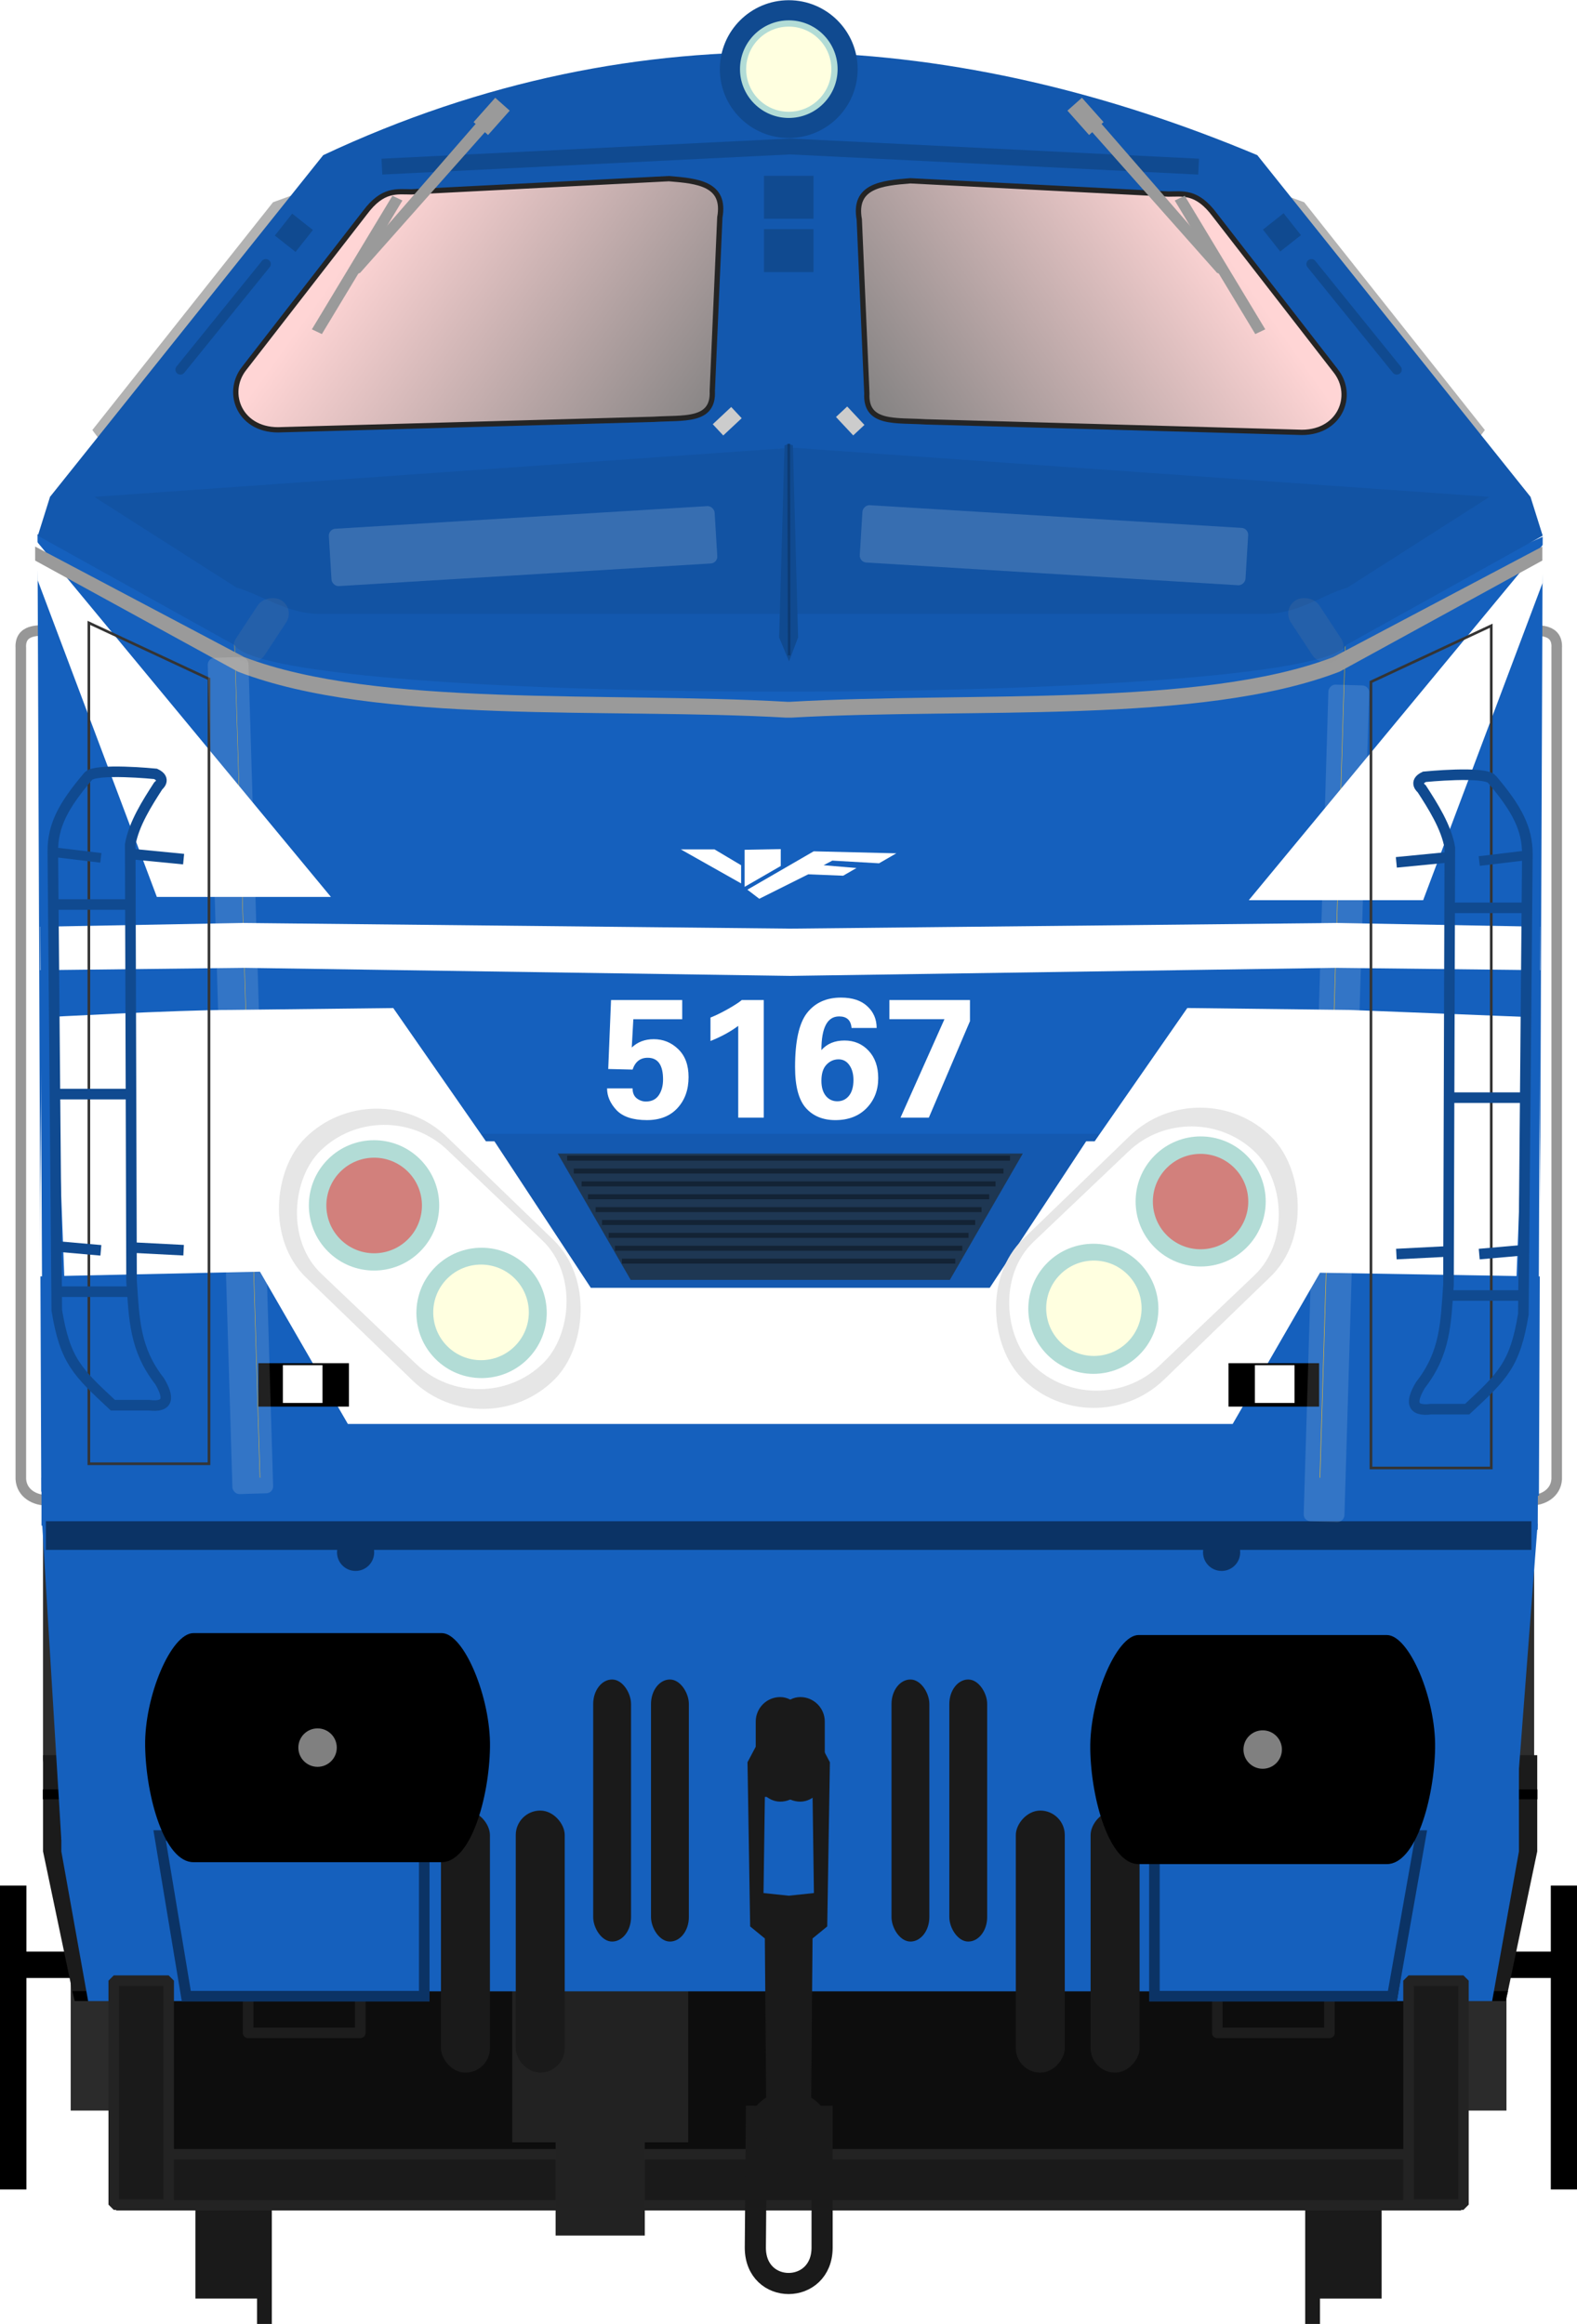 <?xml version="1.0" encoding="utf-8" standalone="no"?>
<!DOCTYPE svg PUBLIC "-//W3C//DTD SVG 1.1//EN" "http://www.w3.org/Graphics/SVG/1.1/DTD/svg11.dtd">
<svg version="1.1" width="298.42" height="439.75" xmlns="http://www.w3.org/2000/svg" xmlns:xlink="http://www.w3.org/1999/xlink">
<defs>
<filter id="filter4868" x="-.122" y="-1.084" width="1.244" height="3.168" color-interpolation-filters="sRGB"><feGaussianBlur stdDeviation="1.754"/></filter>
<linearGradient id="linearGradient4798" x1="61.277" x2="169.78" y1="317.29" y2="316.65" gradientUnits="userSpaceOnUse"><stop stop-color="#ffd5d5" offset="0"/><stop stop-color="#808080" offset="1"/></linearGradient>
<linearGradient id="linearGradient5547" x1="81.041" x2="97.648" y1="108.49" y2="120.45" gradientUnits="userSpaceOnUse" xlink:href="#linearGradient4798"/>
<linearGradient id="linearGradient5555" x1="258.9" x2="198.11" y1="255.36" y2="298.55" gradientUnits="userSpaceOnUse" xlink:href="#linearGradient4798"/>
<filter id="filter5599" x="-.012" y="-.992" width="1.024" height="2.984" color-interpolation-filters="sRGB"><feGaussianBlur stdDeviation="0.381"/></filter>
<filter id="filter1418" x="-1.236" y="-.06" width="3.472" height="1.12" color-interpolation-filters="sRGB"><feGaussianBlur stdDeviation="3.971"/></filter>
<filter id="filter1588" x="-.268" y="-.584" width="1.535" height="2.169" color-interpolation-filters="sRGB"><feGaussianBlur stdDeviation="1.528"/></filter>
<filter id="filter1588-3" x="-.268" y="-.584" width="1.535" height="2.169" color-interpolation-filters="sRGB"><feGaussianBlur stdDeviation="1.528"/></filter>
<filter id="filter1418-5" x="-1.236" y="-.06" width="3.472" height="1.12" color-interpolation-filters="sRGB"><feGaussianBlur stdDeviation="3.971"/></filter>
<filter id="filter2051" x="-.352" y="-2.369" width="1.704" height="5.738" color-interpolation-filters="sRGB"><feGaussianBlur stdDeviation="2.839"/></filter>
<filter id="filter2051-2" x="-.352" y="-2.369" width="1.704" height="5.738" color-interpolation-filters="sRGB"><feGaussianBlur stdDeviation="2.839"/></filter>
</defs>
<rect x="26.695" y="97.826" width="245.03" height="231.06" ry="1.306" fill="#f6b600"/>
<g transform="matrix(3.78 0 0 3.78 -.358 -.005)" fill="#b3b3b3">
<path d="m15.002 9.675-1.24 0.451-9.045 11.402 0.523 0.697z"/>
<path d="m64.144 9.675 1.24 0.451 9.045 11.402-0.523 0.697z"/>
</g>
<g transform="matrix(3.78,0,0,3.78,6.001,-2.836)">
<rect x="76.048" y="95.141" width="1.322" height="15.21" stroke-width=".941"/>
<rect transform="rotate(-90)" x="-99.766" y="72.248" width="1.322" height="4.461"/>
<g transform="matrix(-1,0,0,1,75.782,0)">
<rect x="76.048" y="95.141" width="1.322" height="15.21" stroke-width=".941"/>
<rect transform="rotate(-90)" x="-99.766" y="72.248" width="1.322" height="4.461"/>
</g>
</g>
<g transform="matrix(3.78 0 0 3.78 6.577 -2.836)" fill="#2b2b2b">
<rect x="71.5" y="100.03" width="2.176" height="6.373"/>
<rect x="1.8" y="100.03" width="2.176" height="6.373"/>
</g>
<g transform="matrix(1 0 0 1 -32.968 -232.59)" fill="#1a1a1a">
<g transform="translate(-1.67,4.427)">
<rect x="71.611" y="627.74" width="13.436" height="35.357"/>
<rect x="83.278" y="642.91" width="2.796" height="24.997" stroke-width="1.197"/>
</g>
<rect transform="scale(-1,1)" x="-294.42" y="632.17" width="13.436" height="35.357"/>
<rect transform="scale(-1,1)" x="-282.75" y="647.34" width="2.796" height="24.997" stroke-width="1.197"/>
</g>
<g transform="matrix(3.78 0 0 3.78 .001 -.005)">
<path d="m2.153 75.981 5.197 4.583 12.985 0.212c0.504 0.032 1.717 0.446 2.296 1.812l0.122 8.135c-0.057 1.174-0.66 1.584-1.606 1.512l-12.665-0.086 1.467 7.564h-5.859l-1.937-11.635z" fill="#2d2d2d"/>
<path d="m76.802 75.979-5.197 4.583-12.985 0.212c-0.504 0.032-1.717 0.446-2.296 1.812l-0.122 8.134c0.057 1.174 0.66 1.584 1.606 1.512l12.665-0.086-1.467 7.564h5.859l1.937-11.635z" fill="#2d2d2d" stroke-width=".265"/>
<rect x="5.635" y="88.107" width="67.687" height="22.048" fill="#0d0d0d" stroke-width=".976"/>
<g transform="matrix(.265 0 0 .265 -9.189 -57.718)">
<path d="m303.5 549.37h21.575v18.172l-5.929 28.273h-21.081l5.435-28.273z" fill="#1b1b1b"/>
<rect x="320.81" y="555.84" width="4.309" height="1.863"/>
<path d="m315.1 593.94h4.455l-0.495 1.863h-3.96z"/>
<path d="m303.2 549.37h18.418v18.172l-5.061 28.273h-17.996l4.64-28.273z" fill="#1560bd"/>
<g transform="matrix(-1,0,0,1,367.88,0)">
<path d="m303.5 549.37h21.575v18.172l-5.929 28.273h-21.081l5.435-28.273z" fill="#1b1b1b"/>
<rect x="320.81" y="555.84" width="4.309" height="1.863"/>
<path d="m315.1 593.94h4.455l-0.495 1.863h-3.96z"/>
<path d="m303.2 549.37h18.418v18.172l-5.061 28.273h-17.996l4.64-28.273z" fill="#1560bd"/>
</g>
</g>
<rect x="25.646" y="99.671" width="8.807" height="7.573" fill="#222" stroke-width=".941"/>
<rect x="5.831" y="107.84" width="67.296" height="2.553" fill="#1a1a1a" stroke="#232323" stroke-linejoin="bevel" stroke-width=".52"/>
<rect x="20.444" y="91.177" width="38.068" height="8.508" fill="#1560bd"/>
</g>
<g transform="matrix(3.78 0 0 3.78 6.883 -2.836)" fill="#1a1a1a" stroke="#232323" stroke-linejoin="bevel" stroke-width=".529">
<rect x="3.874" y="99.9" width="2.748" height="11.211"/>
<rect transform="scale(-1,1)" x="-71.441" y="99.9" width="2.748" height="11.211"/>
</g>
<g transform="matrix(3.78,0,0,3.78,-232.22,-372.86)">
<g fill="none" stroke-width=".529">
<g transform="translate(-.046)" stroke="#979797">
<path d="m138.08 130.2c0.446 7e-3 1.391-0.079 1.331 0.882v41.604c-0.046 0.721-0.716 1.073-1.331 1.052"/>
<path d="m63.854 130.2c-0.446 7e-3 -1.391-0.079-1.331 0.882v41.604c0.046 0.721 0.716 1.073 1.331 1.052"/>
</g>
<g transform="translate(-.556)" stroke="#1d1d1d" stroke-linejoin="round">
<path d="m74.411 198.16v2.243h5.614v-2.243"/>
<path d="m122.93 198.16v2.243h5.614v-2.243"/>
</g>
</g>
<g fill="#1560bd">
<path transform="matrix(.265 0 0 .265 63.193 97.901)" d="m1.322 290.61 3.623 59.698 274.29 0.659 4.612-60.36z"/>
<rect transform="matrix(1.257 0 0 .623 -26.75 65.229)" x="84.366" y="175.25" width="34.449" height="3.882" filter="url(#filter4868)"/>
<path transform="matrix(.265 0 0 .265 63.193 97.901)" d="m37.588 120.36 5 164.11c-3.67e-4 0.531 200 0 200 0l5-164.11-24.598 8.373-77.49 3.412-6-8e-3 -77.316-3.404z"/>
<path d="m63.5 173.31-0.189-47.929 9.827 4.367 1.323 43.562z"/>
</g>
<rect x="85.413" y="155.4" width="31.012" height="7.815" fill="#1459b0"/>
<g transform="matrix(.265 0 0 .265 52.299 40.931)">
<g fill="#1a1a1a">
<g transform="translate(2.034,-18)">
<rect x="115.74" y="577.79" width="9.25" height="49.502" ry="4.625"/>
<rect x="129.87" y="577.79" width="9.25" height="49.502" ry="4.625"/>
</g>
<rect x="177.24" y="538.35" width="9.25" height="19.751" ry="4.625"/>
<g transform="matrix(-1,0,0,1,365.49,-18)">
<rect x="115.74" y="577.79" width="9.25" height="49.502" ry="4.625"/>
<rect x="129.87" y="577.79" width="9.25" height="49.502" ry="4.625"/>
</g>
<rect transform="scale(-1,1)" x="-190.28" y="538.35" width="9.25" height="19.751" ry="4.625"/>
</g>
<path transform="translate(-197.67,-154.7)" d="m293.2 401.78-51.59 64.52 139.82-9.14 139.82 9.14-51.59-64.52c-55.76-23.396-116.09-28.358-176.46 0z" fill="#1358ae"/>
<path d="m325.19 500.32 0.714-181.15-37.143 16.506-5 164.64z" fill="#1560bd"/>
<g fill="#fff">
<path d="m270.38 387.82 55.758-67.379-0.242 7.396-22.576 59.983z" stroke-width="3.78"/>
<path d="m108.76 408.19-30.357 0.353c-10.468 0-36.072 1.416-36.072 1.416l-0.357 48.929 41.605-0.897 16.609 28.769h167.15l16.496-28.57 41.715 0.707-0.358-48.929-35.709-1.416-30.716-0.367-17.5 25.18h-1.607l-18.215 27.68h-75.357l-18.213-27.68h-1.607z"/>
<path transform="matrix(1 0 0 1 34.55 218.16)" d="m252.53 173.95v0.01l-103.31 1.07-103.38-1.07h-8e-3l-38.324 0.71-2e-4 8.21 38.619-0.44 103.09 1.52 103.08-1.52 38.62 0.44v-8.21l-38.33-0.71-0.06-0.01z"/>
</g>
<path d="m325.72 332.05-6.55 174.69h5.797z" fill="#1560bd"/>
<path d="m316.19 335.97v159.1h-22.73v-148.49z" fill="none" stroke="#343434" stroke-width=".5"/>
<g fill="none" stroke="#104a90">
<path d="m322.49 379.39-8.574 1.034" stroke-width="1.825"/>
<g stroke-width="2">
<path d="m308.61 379.66-10.354 1.01"/>
<path d="m322.75 462.49h-14.64"/>
<path d="m316.31 364.97c4.758 5.611 6.699 9.318 6.699 14.187l-0.758 86.873c-1.569 9.558-3.905 11.676-10.607 17.93h-6.809c-3.89 0.485-3.809-1.549-2.03-4.546 4.716-6.039 4.792-11.613 5.303-18.94l0.253-82.58c-0.67-3.902-3.209-7.875-5.303-11.112 0 0-1.641-1.263 0.505-2.273 0 0 11.387-1.14 12.747 0.46z"/>
</g>
</g>
<path d="m183.76 302.32v0.181c-46.394 1.45-93.672 3.433-139.82 9.069l-2.32 7.396 37.143 20.653c7.861 11.97 203.65 11.509 210 0l37.143-20.653-2.322-7.396c-46.15-5.635-93.426-7.619-139.82-9.069z" fill="#1358ae"/>
<path d="m286.8 287.82-22.857-29.464c-3.377-4.534-6.02-3.929-8.75-3.929l-48.75-2.5c-5.443 0.435-10.783 0.962-9.643 7.321l1.429 32.857c-0.289 5.892 5.458 4.999 11.071 5.357l70.357 1.964c7.878 0.485 10.862-6.885 7.143-11.607z" fill="url(#linearGradient5555)" stroke="#242424" stroke-width="1px"/>
<g fill="none" stroke="#104a90" stroke-width="2">
<path d="m322.5 425.12h-14.39"/>
<path d="m322.75 389.26h-14.14"/>
<path d="m308.11 454.16-9.849 0.505"/>
<path d="m322.5 453.91-8.586 0.758"/>
</g>
<path transform="translate(41.174,215.32)" d="m98.658 220.36 13.782 23.86h60.301l13.777-23.863z" fill="#1e3753"/>
<path d="m183.74 243.94-77.195 3.812 0.148 2.99 77.047-3.799 77.086 3.803 0.148-2.996z" fill="#104a90"/>
<g transform="translate(.514)" fill="#1560bd" stroke="#0b3365" stroke-width="2">
<path d="m69.154 594.86h44.95v-30.35h-49.985z"/>
<path d="m296.99 594.86h-44.95v-30.34h50.318z"/>
</g>
<g transform="matrix(-1,0,0,1,334.61,239.04)">
<g transform="matrix(1.075,0,0,1.075,-448.98,-260.68)">
<path d="m453.14 510.02c-3.929 0.017-8.62 11.143-8.48 19.843 0.146 8.999 3.425 20.408 8.48 20.408h43.641c5.055 0 8.334-11.196 8.48-20.195 0.141-8.701-4.551-20.04-8.48-20.057z"/>
<circle cx="474.96" cy="530.14" r="3.378" fill="#808080"/>
</g>
</g>
<g transform="translate(1.03)" fill="#1a1a1a">
<g transform="matrix(.773 0 0 1 56.035 -42.76)">
<rect x="115.74" y="577.79" width="9.25" height="49.502" ry="4.625"/>
<rect x="129.87" y="577.79" width="9.25" height="49.502" ry="4.625"/>
</g>
<g transform="matrix(.773 0 0 1 112.39 -42.76)">
<rect x="115.74" y="577.79" width="9.25" height="49.502" ry="4.625"/>
<rect x="129.87" y="577.79" width="9.25" height="49.502" ry="4.625"/>
</g>
</g>
<path d="m41.8 332.08 6.632 174.69h-5.797z" fill="#1560bd"/>
</g>
<g transform="translate(.002)">
<path d="m77.999 143.54-14.752-17.827 0.064 1.957 5.973 15.87z" fill="#fff"/>
</g>
<path d="m65.882 129.82v42.095h6.014v-39.289z" fill="none" stroke="#343434" stroke-width=".132"/>
<g fill="none" stroke="#104a90">
<path d="m64.215 141.31 2.268 0.274" stroke-width=".483"/>
<g stroke-width=".529">
<path d="m67.886 141.38 2.74 0.267"/>
<path d="m64.145 163.3h3.875"/>
<path d="m65.85 137.5c-1.259 1.484-1.772 2.466-1.772 3.754l0.2 22.985c0.415 2.529 1.033 3.089 2.806 4.744h1.802c1.029 0.128 1.008-0.41 0.537-1.203-1.248-1.598-1.268-3.073-1.403-5.011l-0.067-21.849c0.177-1.032 0.849-2.084 1.403-2.94 0 0 0.434-0.334-0.134-0.601 0 0-3.013-0.302-3.373 0.122z" stroke-width=".529"/>
</g>
</g>
<path d="m73.658 117.08 6.048-7.796c0.894-1.2 1.593-1.04 2.315-1.039l12.898-0.661c1.44 0.115 2.853 0.255 2.551 1.937l-0.378 8.693c0.076 1.559-1.444 1.323-2.929 1.417l-18.615 0.52c-2.084 0.128-2.874-1.822-1.89-3.071z" fill="url(#linearGradient5547)" stroke="#242424" stroke-width=".265px"/>
<g fill="none" stroke="#104a90" stroke-width=".529">
<path d="m64.212 153.41h3.809"/>
<path d="m64.145 143.92h3.741"/>
<path d="m68.02 161.09 2.606 0.134"/>
<path d="m64.212 161.03 2.272 0.2"/>
</g>
<rect transform="matrix(.719 .695 -.707 .707 0 0)" x="164.3" y="53.613" width="17.374" height="9.966" ry="4.983" fill="#e6e6e6"/>
<rect transform="matrix(.724 .689 -.712 .702 0 0)" x="165.83" y="55.402" width="15.418" height="8.842" ry="4.421" fill="#fff"/>
<rect x="74.367" y="166.88" width="4.536" height="2.173" ry="0"/>
<rect x="75.595" y="166.98" width="1.984" height="1.89" ry="0" fill="#fff"/>
<g transform="matrix(.265 0 0 .265 61.007 104.18)">
<g transform="matrix(1.075,0,0,1.075,-448.98,-260.68)">
<path d="m453.14 510.02c-3.929 0.017-8.62 11.143-8.48 19.843 0.146 8.999 3.425 20.408 8.48 20.408h43.641c5.055 0 8.334-11.196 8.48-20.195 0.141-8.701-4.551-20.04-8.48-20.057z"/>
<circle cx="474.96" cy="530.14" r="3.378" fill="#808080"/>
</g>
</g>
<g transform="matrix(.168 .168 -.168 .168 148.07 61.243)">
<circle cx="88.768" cy="493" r="13.732" fill="#b2dcd6"/>
<circle cx="120.81" cy="493" r="13.732" fill="#b2dcd6"/>
<circle cx="120.65" cy="493" r="10.07" fill="#ffffe0"/>
<circle cx="88.8" cy="493" r="10.07" fill="#f00" fill-opacity=".42"/>
</g>
<path transform="scale(.265)" d="m249.64 466.09 26.86 17.14c4.743 1.338 9.626 4.967 15.715 4.967h178.43c6.446 0.029 10.972-3.629 15.715-4.967l26.857-17.143-131.7-9.287c-43.959 3.075-87.917 6.187-131.88 9.287z" fill="#1253a3"/>
<path d="m63.511 172.61v2.402h74.816v-2.4h-37.352l-30.722-2e-3z" fill="#1560bd" stroke-width="1.19"/>
<path d="m63.193 126v0.701l10.14 5.557 0.024 0.01c6.96 2.676 18.464 1.785 27.447 2.297h0.23c8.983-0.512 20.488 0.379 27.447-2.297l0.023-0.01 10.141-5.557v-0.7l-10.461 5.529c-6.627 2.542-18.13 1.726-27.196 2.242h-0.14c-9.065-0.517-20.568 0.3-27.195-2.242z" fill="#9a9a9a"/>
<rect transform="matrix(-.719 .695 .707 .707 0 0)" x="21.549" y="193.87" width="17.374" height="9.966" ry="4.983" fill="#e6e6e6"/>
<rect transform="matrix(-.724 .689 .712 .702 0 0)" x="24.088" y="194.63" width="15.418" height="8.842" ry="4.421" fill="#fff"/>
<g stroke-width=".237">
<circle transform="matrix(-.707 .707 .707 .707 0 0)" cx="26.339" cy="198.25" r="3.257" fill="#b2dcd6"/>
<circle transform="matrix(-.707 .707 .707 .707 0 0)" cx="33.938" cy="198.25" r="3.257" fill="#b2dcd6"/>
<circle transform="matrix(-.707 .707 .707 .707 0 0)" cx="33.9" cy="198.25" r="2.388" fill="#ffffe0"/>
<circle transform="matrix(-.707 .707 .707 .707 0 0)" cx="26.346" cy="198.25" r="2.388" fill="#f00" fill-opacity=".42"/>
</g>
<rect transform="scale(-1,1)" x="-127.47" y="166.88" width="4.536" height="2.173" ry="0"/>
<rect transform="scale(-1,1)" x="-126.24" y="166.98" width="1.984" height="1.89" ry="0" fill="#fff"/>
<path d="m100.91 185.72v5.3e-4h-1.453l-0.602 1.136 0.133 8.219 0.735 0.602 0.066 7.963a2.117 2.117 0 0 0-0.989 1.79 2.117 2.117 0 0 0 2.117 2.117 2.117 2.117 0 0 0 2.117-2.117 2.117 2.117 0 0 0-0.989-1.788l0.066-7.965 0.735-0.602 0.134-8.219-0.602-1.136h-1.47zm0.013 2.807 1.19 0.066 0.067 4.811-1.264 0.133-1.259-0.133 0.067-4.811 1.199-0.067z" fill="#1a1a1a" stroke-width=".265"/>
<path d="m99.306 204.05-0.059 7.103c0 2.405 3.342 2.385 3.342 0v-7.1" fill="none" stroke="#1a1a1a" stroke-width="1.058"/>
<g fill="#104a90">
<circle cx="100.92" cy="102.1" r="3.449"/>
<rect x="99.68" y="110.11" width="2.479" height="2.152" stroke-width=".25"/>
<rect x="99.68" y="107.44" width="2.479" height="2.152" stroke-width=".25"/>
</g>
<circle transform="rotate(45)" cx="143.56" cy=".834" r="2.443" fill="#b2dcd6" stroke-width=".178"/>
<circle transform="rotate(45)" cx="143.56" cy=".837" r="2.132" fill="#ffffe0" stroke-width=".212"/>
<g transform="translate(.189)" fill="#104a90">
<rect transform="rotate(38.35)" x="127.34" y="38.668" width="1.321" height="1.399"/>
<rect transform="matrix(-.784 .62 .62 .784 0 0)" x="-30.649" y="163.67" width="1.321" height="1.399"/>
</g>
<path transform="matrix(.994 0 0 1.558 .6 -97.267)" d="m63.511 174.62v0.921h74.816v-0.92h-37.352z" fill="#0b3365" filter="url(#filter5599)" stroke-width=".737"/>
<path d="m100.44 130.55 0.494 1.195 0.454-1.195-0.261-9.616-0.211-0.071-0.206 0.071z" fill="#104a90" fill-rule="evenodd"/>
<path d="m100.92 120.86 0.019 10.588" fill="none" stroke="#0d3b73" stroke-width=".132"/>
<g transform="translate(-.838)" fill="#fff" fill-opacity=".159">
<rect transform="rotate(-3.481,88.457,125.97)" x="78.783" y="124.54" width="19.348" height="2.876" ry=".345" filter="url(#filter2051)"/>
<rect transform="matrix(-.998 -.061 -.061 .998 211 5.603)" x="78.783" y="124.54" width="19.348" height="2.876" ry=".345" filter="url(#filter2051-2)"/>
</g>
</g>
<g transform="matrix(3.78,0,0,3.78,6.623,-2.836)" fill="none" stroke="#132335" stroke-width=".25px">
<path d="m26.641 58.726h22.17"/>
<path d="m26.97 59.371h21.512"/>
<path d="m27.365 60.015h20.723"/>
<path d="m27.683 60.659h20.087"/>
<path d="m28.067 61.303h19.319"/>
<path d="m28.385 61.947h18.683"/>
<path d="m28.718 62.591h18.017"/>
<path d="m29.032 63.236h17.389"/>
<path d="m29.382 63.88h16.689"/>
</g>
<rect x="105.14" y="404.94" width="16.878" height="18.075" fill="#222" stroke-width="3.995"/>
<g transform="matrix(3.78 0 0 3.78 8.443 -2.836)" fill="#0b3365">
<circle cx="15.568" cy="78.46" r=".93"/>
<circle cx="58.922" cy="78.46" r=".93"/>
</g>
<g transform="matrix(3.78 0 0 3.78 7.047 -2.836)" fill="#9a9a9a">
<g transform="matrix(.14 -.085 .085 .14 67.699 -32.451)">
<path d="m-204.01 159.8 10.375 56.983c-0.06 1.299 3.299 2.444 3.475 1.149l-10.147-59.086z" stroke-width="1.362"/>
<rect transform="matrix(.003 -1 .995 .102 0 0)" x="-258.99" y="-193.47" width="47.673" height="3.381"/>
<rect transform="matrix(.984 -.18 .18 .984 0 0)" x="-230.65" y="111.35" width="5.925" height="9.955"/>
</g>
<g transform="matrix(-.14 -.085 -.085 .14 7.527 -32.451)">
<path d="m-204.01 159.8 10.375 56.983c-0.06 1.299 3.299 2.444 3.475 1.149l-10.147-59.086z" stroke-width="1.362"/>
<rect transform="matrix(.003 -1 .995 .102 0 0)" x="-258.99" y="-193.47" width="47.673" height="3.381"/>
<rect transform="matrix(.984 -.18 .18 .984 0 0)" x="-230.65" y="111.35" width="5.925" height="9.955"/>
</g>
</g>
<g transform="matrix(3.78 0 0 3.78 7.788 -2.836)" fill="#ccc">
<rect transform="rotate(46.922)" x="39.023" y="-10.805" width=".769" height="1.264"/>
<rect transform="rotate(136.92)" x="-15.062" y="-44.235" width=".769" height="1.264"/>
</g>
<g transform="matrix(3.78,0,0,3.78,7.41,-2.836)" fill="none" stroke="#104a90" stroke-linecap="round" stroke-linejoin="round" stroke-width=".5">
<path d="m11.346 13.968-4.274 5.285"/>
<path d="m63.69 13.968 4.274 5.285"/>
</g>
<g transform="translate(.11)" fill="#999" fill-opacity=".13">
<rect transform="matrix(.549 -.836 .86 .51 -64.585 50.428)" x="-7.981" y="130.01" width="13.703" height="6.277" ry="3.139" filter="url(#filter1588)"/>
<rect transform="matrix(-.549 -.836 -.86 .51 362.79 50.428)" x="-7.981" y="130.01" width="13.703" height="6.277" ry="3.139" filter="url(#filter1588-3)"/>
</g>
<g fill="#fff">
<g transform="translate(-.494)" fill-opacity=".13">
<rect transform="rotate(-1.716)" x="36.024" y="125.64" width="7.71" height="158.32" ry="1.306" filter="url(#filter1418)"/>
<rect transform="matrix(-1 -.03 -.03 1 299.41 5.179)" x="36.024" y="125.64" width="7.71" height="158.32" ry="1.306" filter="url(#filter1418-5)"/>
</g>
<g transform="translate(.398)">
<path d="m114.48 205.95h4.828q0 1.25 0.781 1.875 0.797 0.609 1.734 0.609 1.625 0 2.438-1.188 0.812-1.203 0.812-2.984 0-4.109-2.906-4.109-2.109 0-2.859 2.234l-4.609-0.109 0.531-13.047h13.469v3.625h-9.25l-0.297 5.359q1.656-1.578 4.156-1.578 2.703 0 4.641 1.891 1.953 1.875 1.953 5.281 0 3.594-2.109 5.875-2.094 2.266-5.781 2.266-3.953 0-5.75-1.891-1.781-1.906-1.781-4.109z"/>
<path d="m134.05 192.54q1.453-0.562 3.359-1.641 1.906-1.094 2.562-1.672h4.156v22.25h-4.828v-17.359q-2.219 1.656-5.25 2.859z"/>
<path d="m155.04 198.7q1.594-1.812 4.375-1.812 2.75 0 4.562 1.938t1.812 5.188q0 3.422-2.219 5.688-2.219 2.25-5.891 2.25-3.547 0-5.594-2.312-2.031-2.312-2.031-7.734 0-7.328 2.266-10.234 2.281-2.906 6.422-2.906 3.234 0 4.984 1.641 1.766 1.625 1.766 4.109h-4.75q-0.172-2.188-2.344-2.188-3.359 0-3.359 6.375zm0 5.812q0 1.812 0.828 2.844 0.844 1.031 2.172 1.031 1.375 0 2.219-1.047 0.844-1.062 0.844-2.984 0-1.703-0.766-2.797-0.766-1.109-2.047-1.109-1.344 0-2.297 1.016-0.953 1-0.953 3.047z"/>
<path d="m170.01 211.48 8.312-18.625h-10.422v-3.625h15.25v4l-7.781 18.25z"/>
</g>
<g transform="matrix(1.518 0 0 1.518 -273.84 -23.213)">
<path d="m272.78 125.41-7.514-4.238h4.202l3.312 1.972z"/>
<path d="m273.22 121.22v4.619l4.503-2.6v-2.106z"/>
<path d="m281.83 121.41 10.299 0.251-2.152 1.243-5.825-0.335-1.086 0.574 4.096 0.349-1.656 0.959-4.358-0.174-6.101 3.05-1.482-1.133z"/>
</g>
</g>
</svg>
